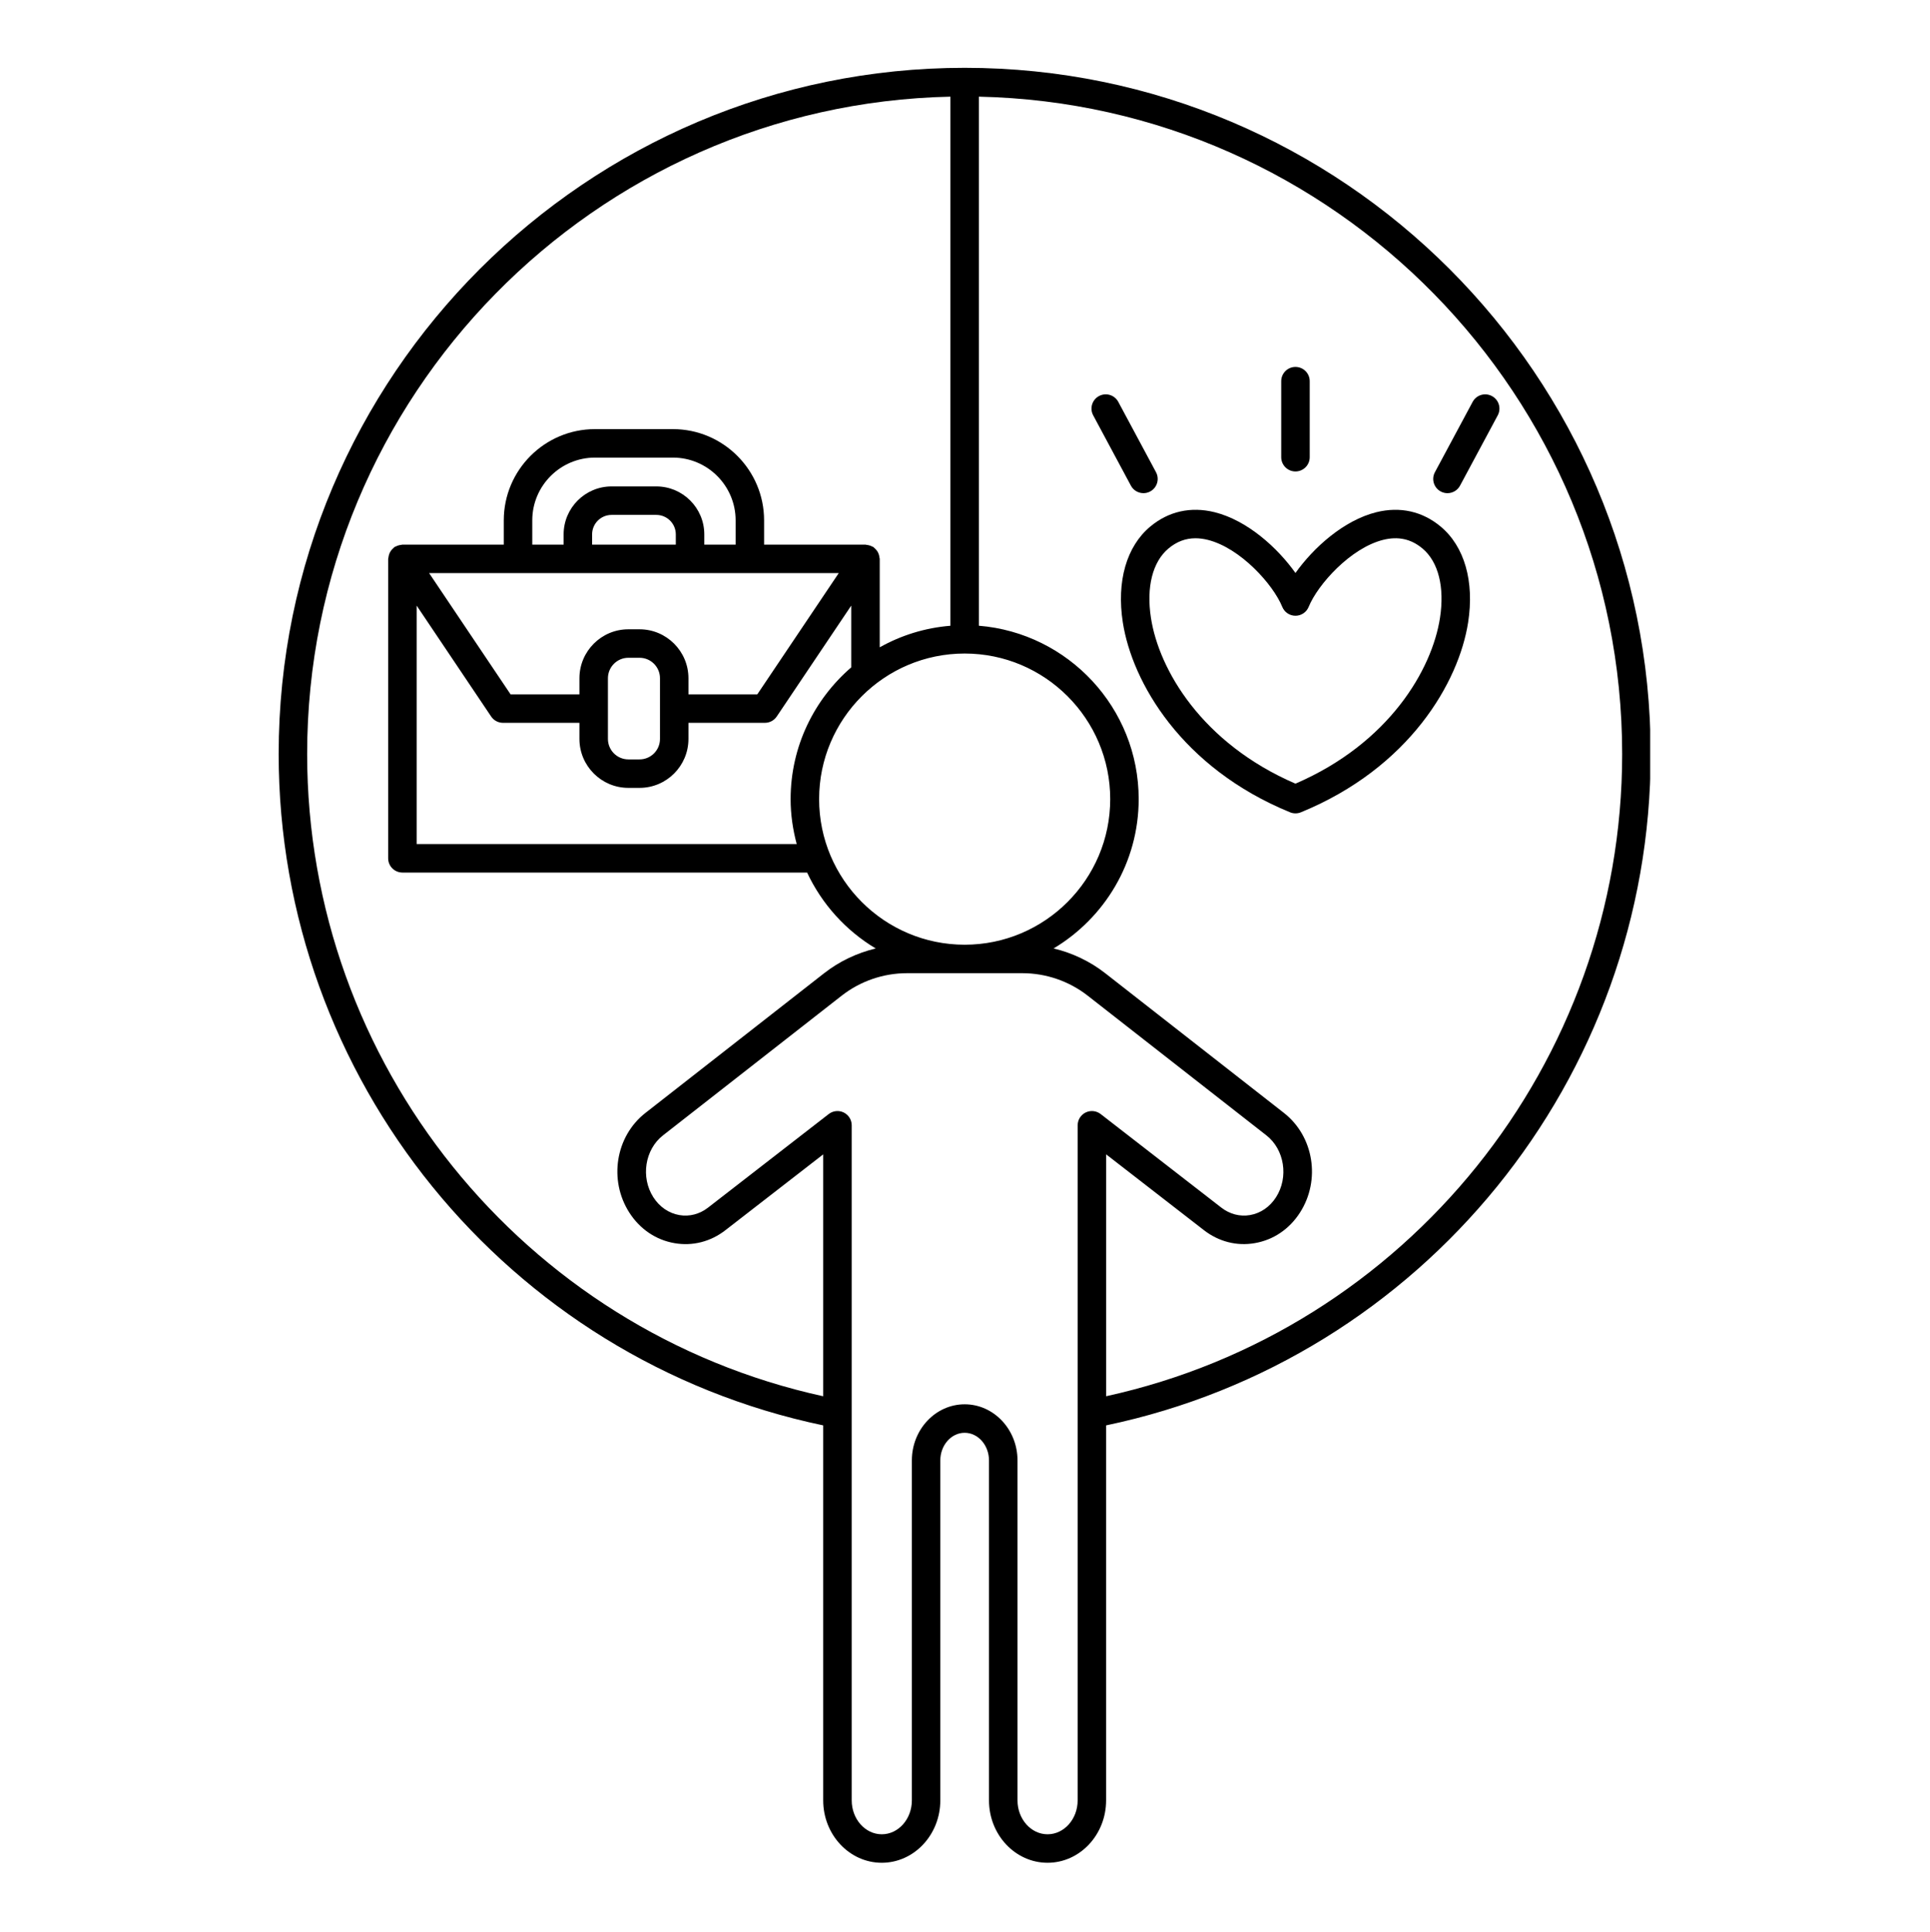 <svg xmlns="http://www.w3.org/2000/svg" xmlns:xlink="http://www.w3.org/1999/xlink" width="768" zoomAndPan="magnify" viewBox="0 0 576 576.75" height="769" preserveAspectRatio="xMidYMid meet" version="1.0"><defs><clipPath id="5ddda42b15"><path d="M 83.168 20 L 492.488 20 L 492.488 556.895 L 83.168 556.895 Z M 83.168 20 " clip-rule="nonzero"/></clipPath></defs><g clip-path="url(#5ddda42b15)"><path fill="#000000" d="M 492.633 225.062 C 492.633 112.121 400.793 20.242 287.902 20.242 C 175.008 20.242 83.168 112.121 83.168 225.062 C 83.168 321.992 151.312 405.684 245.68 425.469 L 245.68 537.402 C 245.68 547.672 253.523 556.027 263.16 556.027 C 272.793 556.027 280.633 547.672 280.633 537.402 L 280.633 435.938 C 280.633 431.387 283.891 427.68 287.895 427.68 C 291.902 427.68 295.16 431.387 295.16 435.938 L 295.16 537.402 C 295.16 547.672 303.004 556.027 312.633 556.027 C 322.273 556.027 330.113 547.672 330.113 537.402 L 330.113 425.469 C 424.492 405.684 492.633 321.992 492.633 225.062 Z M 287.902 281.992 C 263.949 281.992 244.461 262.492 244.461 238.531 C 244.461 214.57 263.949 195.074 287.902 195.074 C 311.852 195.074 331.34 214.57 331.34 238.531 C 331.34 262.492 311.852 281.992 287.902 281.992 Z M 219.543 162.566 L 210.191 162.566 L 210.191 159.512 C 210.191 151.621 203.77 145.195 195.879 145.195 L 182.523 145.195 C 174.633 145.195 168.211 151.621 168.211 159.512 L 168.211 162.566 L 158.855 162.566 L 158.855 155.32 C 158.855 144.992 167.258 136.59 177.578 136.59 L 200.82 136.59 C 211.145 136.59 219.543 144.996 219.543 155.32 Z M 176.711 162.566 L 176.711 159.512 C 176.711 156.305 179.316 153.699 182.523 153.699 L 195.879 153.699 C 199.086 153.699 201.691 156.305 201.691 159.512 L 201.691 162.566 Z M 250.32 171.07 L 226.012 207.262 L 205.465 207.262 L 205.465 202.453 C 205.465 194.395 198.918 187.84 190.863 187.84 L 187.531 187.84 C 179.48 187.84 172.93 194.395 172.93 202.453 L 172.93 207.262 L 152.379 207.262 L 128.07 171.07 Z M 181.434 202.453 C 181.434 199.086 184.172 196.344 187.535 196.344 L 190.867 196.344 C 194.234 196.344 196.969 199.086 196.969 202.453 L 196.969 220.57 C 196.969 223.938 194.234 226.676 190.867 226.676 L 187.535 226.676 C 184.172 226.676 181.434 223.938 181.434 220.57 Z M 124.348 180.77 L 146.586 213.883 C 147.375 215.055 148.695 215.762 150.113 215.762 L 172.93 215.762 L 172.93 220.566 C 172.93 228.625 179.48 235.176 187.531 235.176 L 190.863 235.176 C 198.918 235.176 205.465 228.625 205.465 220.566 L 205.465 215.762 L 228.277 215.762 C 229.695 215.762 231.02 215.055 231.809 213.883 L 254.047 180.77 L 254.047 199.207 C 242.988 208.746 235.957 222.82 235.957 238.531 C 235.957 243.18 236.629 247.66 237.773 251.949 L 124.348 251.949 Z M 91.668 225.062 C 91.668 118.234 177.406 31.133 283.648 28.852 L 283.648 186.785 C 276.039 187.406 268.887 189.66 262.551 193.223 L 262.551 166.816 C 262.551 166.676 262.484 166.562 262.469 166.426 C 262.445 166.133 262.387 165.859 262.301 165.582 C 262.219 165.32 262.125 165.078 262.004 164.844 C 261.879 164.609 261.73 164.398 261.559 164.191 C 261.375 163.961 261.18 163.762 260.949 163.574 C 260.848 163.488 260.781 163.371 260.672 163.293 C 260.562 163.215 260.43 163.207 260.312 163.145 C 260.059 163.008 259.805 162.902 259.523 162.816 C 259.238 162.727 258.965 162.672 258.672 162.648 C 258.543 162.633 258.43 162.57 258.297 162.57 L 228.039 162.57 L 228.039 155.324 C 228.039 140.305 215.828 128.09 200.816 128.09 L 177.574 128.09 C 162.562 128.09 150.352 140.305 150.352 155.324 L 150.352 162.57 L 120.094 162.57 C 119.965 162.57 119.859 162.633 119.73 162.641 C 119.434 162.668 119.152 162.727 118.863 162.816 C 118.586 162.902 118.336 163.004 118.09 163.141 C 117.969 163.203 117.84 163.215 117.727 163.293 C 117.613 163.371 117.555 163.488 117.453 163.574 C 117.223 163.762 117.027 163.961 116.84 164.191 C 116.668 164.402 116.52 164.609 116.398 164.848 C 116.27 165.082 116.18 165.324 116.102 165.586 C 116.016 165.867 115.957 166.137 115.93 166.43 C 115.918 166.566 115.848 166.684 115.848 166.82 L 115.848 256.199 C 115.848 258.551 117.75 260.453 120.102 260.453 L 240.879 260.453 C 245.297 269.902 252.461 277.789 261.355 283.113 C 255.781 284.449 250.492 286.953 245.949 290.508 L 192.613 332.215 C 183.695 339.188 181.598 352.258 187.828 361.969 C 190.984 366.891 195.77 370.129 201.305 371.078 C 206.695 372.02 212.086 370.637 216.492 367.211 L 245.68 344.574 L 245.68 416.777 C 156.141 397.145 91.668 317.371 91.668 225.062 Z M 321.621 537.402 C 321.621 542.984 317.594 547.523 312.645 547.523 C 307.695 547.523 303.672 542.984 303.672 537.402 L 303.672 435.938 C 303.672 426.695 296.598 419.176 287.906 419.176 C 279.211 419.176 272.141 426.699 272.141 435.938 L 272.141 537.402 C 272.141 542.984 268.113 547.523 263.168 547.523 C 258.215 547.523 254.191 542.984 254.191 537.402 L 254.191 335.891 C 254.191 334.27 253.27 332.789 251.809 332.074 C 250.355 331.363 248.621 331.539 247.336 332.531 L 211.293 360.484 C 208.785 362.426 205.746 363.211 202.75 362.695 C 199.602 362.148 196.84 360.262 194.988 357.371 C 191.168 351.418 192.453 343.133 197.859 338.91 L 251.195 297.203 C 256.727 292.871 263.645 290.492 270.668 290.492 L 305.145 290.492 C 312.172 290.492 319.086 292.875 324.621 297.203 L 377.957 338.91 C 383.359 343.133 384.645 351.414 380.824 357.371 C 378.973 360.262 376.215 362.148 373.062 362.695 C 370.074 363.211 367.031 362.426 364.52 360.484 L 328.48 332.531 C 327.195 331.539 325.461 331.363 324.004 332.074 C 322.547 332.789 321.625 334.273 321.625 335.891 L 321.625 537.402 Z M 330.121 416.77 L 330.121 344.566 L 359.309 367.203 C 363.723 370.629 369.109 372.016 374.496 371.07 C 380.031 370.117 384.816 366.887 387.973 361.957 C 394.207 352.25 392.105 339.18 383.188 332.207 L 329.852 290.5 C 325.309 286.945 320.027 284.445 314.445 283.105 C 329.625 274.027 339.836 257.469 339.836 238.523 C 339.836 211.305 318.801 188.957 292.148 186.777 L 292.148 28.852 C 398.391 31.133 484.129 118.234 484.129 225.062 C 484.133 317.371 419.66 397.145 330.121 416.77 Z M 330.121 416.77 " fill-opacity="1" fill-rule="nonzero"/></g><path fill="#000000" d="M 429.98 157.195 C 424.508 152.621 417.855 151.133 410.758 152.895 C 400.988 155.324 391.957 163.531 386.625 171.035 C 381.301 163.531 372.273 155.328 362.504 152.895 C 355.398 151.133 348.746 152.617 343.273 157.195 C 336.184 163.129 333.207 173.535 335.098 185.766 C 337.867 203.629 352.602 229.199 385.016 242.469 C 385.531 242.684 386.078 242.785 386.625 242.785 C 387.176 242.785 387.723 242.684 388.238 242.469 C 420.652 229.199 435.387 203.629 438.156 185.77 C 440.051 173.539 437.07 163.129 429.98 157.195 Z M 429.754 184.465 C 427.367 199.844 414.633 221.832 386.625 233.918 C 358.617 221.828 345.883 199.84 343.5 184.465 C 342.074 175.25 343.977 167.695 348.727 163.723 C 351.16 161.684 353.816 160.672 356.781 160.672 C 357.953 160.672 359.176 160.832 360.453 161.148 C 370.164 163.566 379.953 174.43 382.691 181.156 C 383.34 182.754 384.902 183.801 386.625 183.801 C 388.352 183.801 389.91 182.754 390.562 181.156 C 393.309 174.43 403.094 163.562 412.805 161.145 C 417.289 160.027 421.125 160.875 424.527 163.719 C 429.277 167.695 431.18 175.254 429.754 184.465 Z M 429.754 184.465 " fill-opacity="1" fill-rule="nonzero"/><path fill="#000000" d="M 386.625 140.727 C 388.977 140.727 390.879 138.824 390.879 136.473 L 390.879 113.781 C 390.879 111.43 388.977 109.527 386.625 109.527 C 384.277 109.527 382.375 111.43 382.375 113.781 L 382.375 136.473 C 382.375 138.824 384.277 140.727 386.625 140.727 Z M 386.625 140.727 " fill-opacity="1" fill-rule="nonzero"/><path fill="#000000" d="M 341.262 147.207 C 341.938 147.207 342.625 147.047 343.27 146.699 C 345.336 145.59 346.117 143.016 345 140.941 L 333.746 119.953 C 332.641 117.887 330.066 117.105 327.992 118.219 C 325.922 119.328 325.145 121.906 326.258 123.977 L 337.512 144.965 C 338.277 146.395 339.742 147.207 341.262 147.207 Z M 341.262 147.207 " fill-opacity="1" fill-rule="nonzero"/><path fill="#000000" d="M 445.258 118.223 C 443.188 117.109 440.609 117.891 439.504 119.957 L 428.246 140.945 C 427.133 143.016 427.91 145.594 429.98 146.703 C 430.621 147.051 431.312 147.211 431.988 147.211 C 433.5 147.211 434.973 146.398 435.738 144.969 L 446.992 123.98 C 448.105 121.91 447.332 119.332 445.258 118.223 Z M 445.258 118.223 " fill-opacity="1" fill-rule="nonzero"/></svg>